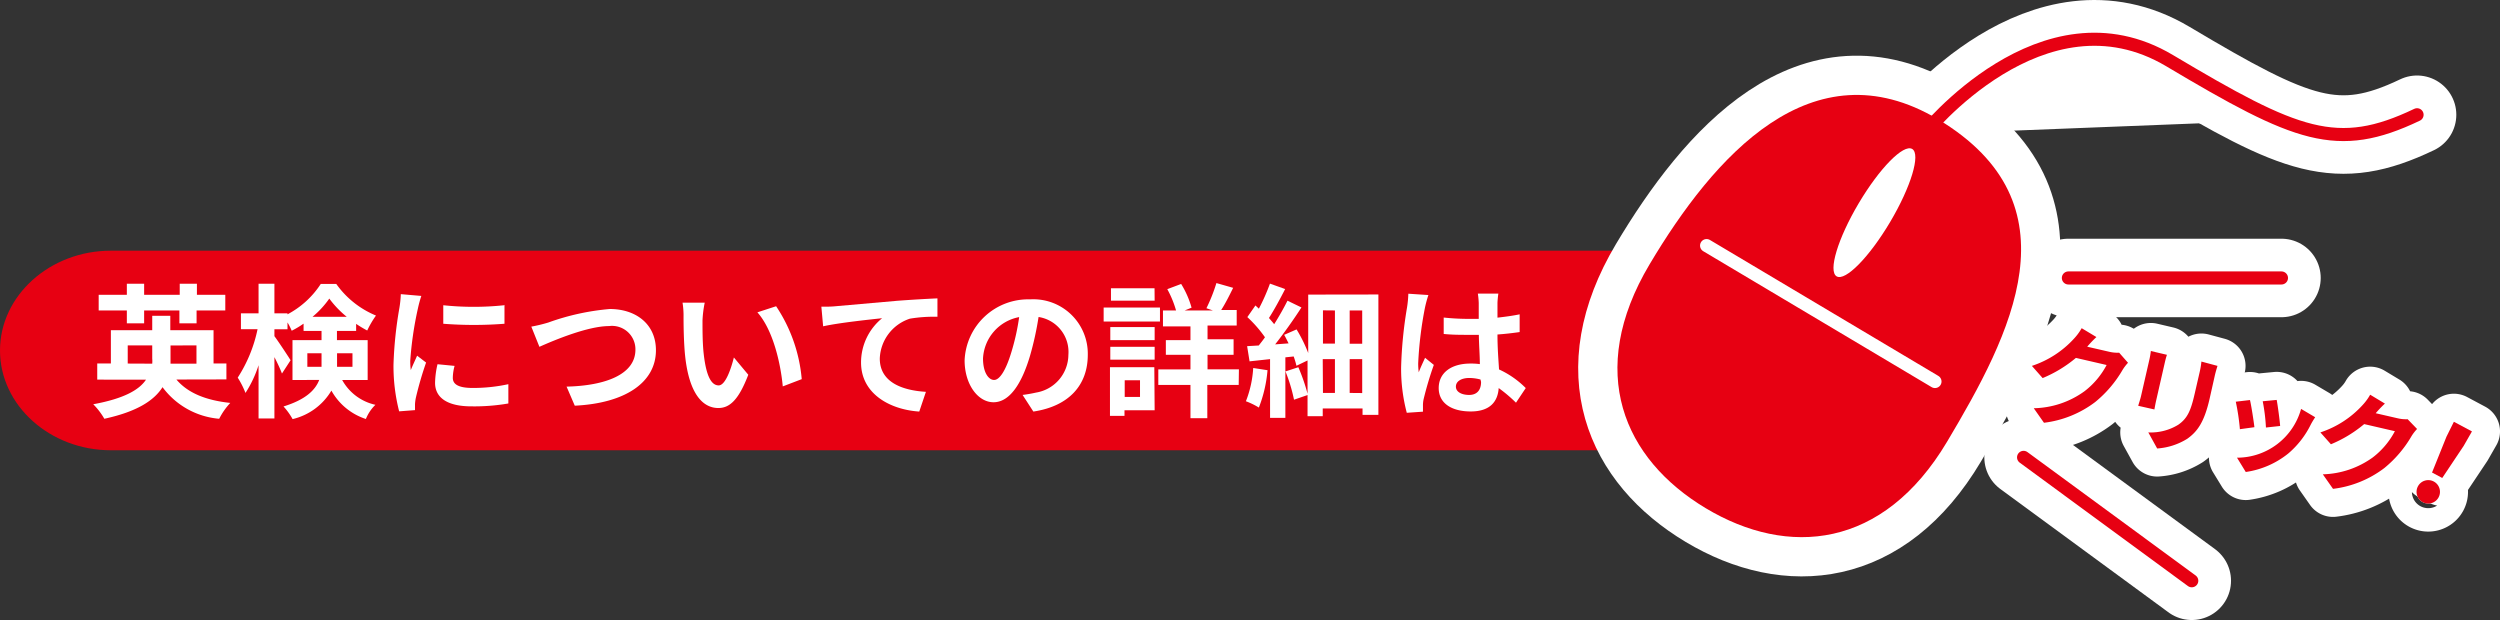 <svg xmlns="http://www.w3.org/2000/svg" viewBox="0 0 225.48 55.92"><rect x="0" y="0" width="225.48" height="55.92" fill="#333333" stroke="none"/><defs><style>.cls-1{fill:#e70012;}.cls-2,.cls-3,.cls-6{fill:#fff;}.cls-2,.cls-5,.cls-6{stroke:#fff;}.cls-2,.cls-4,.cls-5,.cls-6,.cls-7{stroke-linecap:round;}.cls-2,.cls-6,.cls-7{stroke-linejoin:round;}.cls-2{stroke-width:7.08px;}.cls-4,.cls-5,.cls-7{fill:none;stroke-width:1.18px;}.cls-4,.cls-7{stroke:#e70012;}.cls-4,.cls-5{stroke-miterlimit:10;}.cls-6{stroke-width:5.06px;}</style></defs><title>eiken_detail_img</title><g id="レイヤー_2" data-name="レイヤー 2"><g id="デザイン"><path class="cls-1" d="M0,31.61c0,4.95,4.5,9,10,9H152c5.5,0,10-4,10-9s-4.5-9-10-9H10C4.5,22.61,0,26.66,0,31.61Z"/><path class="cls-2" d="M175.61,39.84c-5.77,9.69-14.35,10.44-21.76,6s-10.84-12.31-5.07-22,14.62-19.84,26-13.09C187.55,18.4,181.38,30.15,175.61,39.84Z"/><ellipse class="cls-2" cx="169.3" cy="19.33" rx="6.68" ry="1.65" transform="matrix(0.51, -0.86, 0.86, 0.51, 66.09, 154.92)"/><path class="cls-2" d="M173.52,12.1s10.7-13.45,22.16-6.63S210.79,13.8,218,10.35"/><line class="cls-2" x1="153.92" y1="22.15" x2="174.52" y2="34.41"/><path class="cls-1" d="M175.61,39.84c-5.77,9.69-14.35,10.44-21.76,6s-10.84-12.31-5.07-22,14.62-19.84,26-13.09C187.55,18.4,181.38,30.15,175.61,39.84Z"/><ellipse class="cls-3" cx="169.3" cy="19.33" rx="6.68" ry="1.65" transform="matrix(0.51, -0.86, 0.86, 0.51, 66.09, 154.92)"/><path class="cls-4" d="M173.52,12.1s10.7-13.45,22.16-6.63S210.79,13.8,218,10.35"/><line class="cls-5" x1="153.92" y1="22.15" x2="174.52" y2="34.41"/><path class="cls-6" d="M191.93,32.72a4.1,4.1,0,0,0-.49.64,10.57,10.57,0,0,1-2.47,2.9,9.54,9.54,0,0,1-4.62,1.87l-.92-1.31A8.06,8.06,0,0,0,188,35.29a7.2,7.2,0,0,0,2-2.37l-2.77-.64a11.53,11.53,0,0,1-3,1.82L183.26,33a8.92,8.92,0,0,0,3.81-2.47,4.89,4.89,0,0,0,.68-.93l1.33.8c-.32.29-.67.68-.83.87l0,0,2,.46a3.21,3.21,0,0,0,.88.08Z"/><path class="cls-6" d="M195.44,32c-.07.21-.13.43-.2.74l-.76,3.33c-.06.25-.13.63-.17.86l-1.46-.33c.05-.19.18-.56.25-.86l.76-3.32a7,7,0,0,0,.13-.76ZM200,33c-.08.27-.18.58-.27,1l-.45,2c-.49,2.12-1.11,2.93-2,3.57a5.88,5.88,0,0,1-2.72.88L193.76,39a4.74,4.74,0,0,0,2.7-.69c.84-.58,1.14-1.29,1.49-2.83l.43-1.87a7.15,7.15,0,0,0,.17-1Z"/><path class="cls-6" d="M203.33,38.53l-1.31.18a20,20,0,0,0-.37-2.48l1.28-.15C203.06,36.63,203.26,37.94,203.33,38.53Zm5.48-.9c-.19.29-.3.48-.4.67a8.16,8.16,0,0,1-2,2.58,7.9,7.9,0,0,1-3.86,1.69l-.79-1.29a6,6,0,0,0,5.78-4.4Zm-3.16.79-1.28.14a16.75,16.75,0,0,0-.29-2.37l1.26-.12C205.43,36.54,205.62,37.94,205.65,38.42Z"/><path class="cls-6" d="M218,38.69a3.93,3.93,0,0,0-.49.63,10.55,10.55,0,0,1-2.47,2.9,9.53,9.53,0,0,1-4.62,1.87l-.92-1.31A8.06,8.06,0,0,0,214,41.26a7.2,7.2,0,0,0,2-2.37l-2.77-.64a11.51,11.51,0,0,1-3,1.82L209.28,39a8.91,8.91,0,0,0,3.81-2.47,4.84,4.84,0,0,0,.68-.93l1.33.8c-.32.29-.67.68-.83.87l0,0,2,.46a3.21,3.21,0,0,0,.88.08Z"/><path class="cls-6" d="M218.08,43.86a1.05,1.05,0,0,1,1.86,1,1.05,1.05,0,0,1-1.86-1Zm2.57-4.47.67-1.35,1.63.87-.75,1.31-1.93,2.89-.92-.49Z"/><line class="cls-2" x1="186.55" y1="25.07" x2="205.77" y2="25.07"/><line class="cls-2" x1="182.51" y1="41.25" x2="197.68" y2="52.38"/><line class="cls-7" x1="186.55" y1="25.07" x2="205.77" y2="25.07"/><line class="cls-7" x1="182.51" y1="41.25" x2="197.68" y2="52.38"/><path class="cls-1" d="M191.93,32.72a4.1,4.1,0,0,0-.49.64,10.57,10.57,0,0,1-2.47,2.9,9.54,9.54,0,0,1-4.62,1.87l-.92-1.31A8.06,8.06,0,0,0,188,35.29a7.2,7.2,0,0,0,2-2.37l-2.77-.64a11.53,11.53,0,0,1-3,1.82L183.26,33a8.92,8.92,0,0,0,3.81-2.47,4.89,4.89,0,0,0,.68-.93l1.33.8c-.32.29-.67.68-.83.87l0,0,2,.46a3.21,3.21,0,0,0,.88.08Z"/><path class="cls-1" d="M195.44,32c-.07.21-.13.43-.2.74l-.76,3.33c-.06.25-.13.63-.17.86l-1.46-.33c.05-.19.18-.56.25-.86l.76-3.32a7,7,0,0,0,.13-.76ZM200,33c-.08.27-.18.58-.27,1l-.45,2c-.49,2.12-1.11,2.93-2,3.57a5.88,5.88,0,0,1-2.72.88L193.76,39a4.74,4.74,0,0,0,2.7-.69c.84-.58,1.14-1.29,1.49-2.83l.43-1.87a7.15,7.15,0,0,0,.17-1Z"/><path class="cls-1" d="M203.33,38.53l-1.31.18a20,20,0,0,0-.37-2.48l1.28-.15C203.06,36.63,203.26,37.94,203.33,38.53Zm5.48-.9c-.19.29-.3.48-.4.67a8.16,8.16,0,0,1-2,2.58,7.9,7.9,0,0,1-3.86,1.69l-.79-1.29a6,6,0,0,0,5.78-4.4Zm-3.16.79-1.28.14a16.75,16.75,0,0,0-.29-2.37l1.26-.12C205.43,36.54,205.62,37.94,205.65,38.42Z"/><path class="cls-1" d="M218,38.69a3.93,3.93,0,0,0-.49.63,10.55,10.55,0,0,1-2.47,2.9,9.53,9.53,0,0,1-4.62,1.87l-.92-1.31A8.06,8.06,0,0,0,214,41.26a7.2,7.2,0,0,0,2-2.37l-2.77-.64a11.51,11.51,0,0,1-3,1.82L209.28,39a8.91,8.91,0,0,0,3.81-2.47,4.84,4.84,0,0,0,.68-.93l1.33.8c-.32.29-.67.68-.83.87l0,0,2,.46a3.21,3.21,0,0,0,.88.08Z"/><path class="cls-1" d="M218.08,43.86a1.05,1.05,0,0,1,1.86,1,1.05,1.05,0,0,1-1.86-1Zm2.57-4.47.67-1.35,1.63.87-.75,1.31-1.93,2.89-.92-.49Z"/><path class="cls-3" d="M15.91,34.23c1,1.18,2.59,1.87,4.86,2.11a6.17,6.17,0,0,0-1,1.43,7.09,7.09,0,0,1-5.11-2.85c-.77,1.21-2.31,2.21-5.25,2.85a6.35,6.35,0,0,0-1-1.31c2.78-.51,4.15-1.3,4.76-2.22H8.77V32.78H10v-3h3.73v-1.3h1.63v1.3h3.9v3h1.16v1.44ZM11.44,28H8.9V26.59h2.54v-1H13v1h3.21v-1h1.55v1h2.56V28H17.73v1.16H16.18V28H13v1.16H11.44Zm2.29,4.8a2.78,2.78,0,0,0,0-.47V31.15H11.52v1.64Zm1.65-1.64v1.2c0,.14,0,.3,0,.44h2.34V31.15Z"/><path class="cls-3" d="M30.86,34.27a4.53,4.53,0,0,0,3,2.24A3.68,3.68,0,0,0,33,37.79a5.5,5.5,0,0,1-3.11-2.56,5.55,5.55,0,0,1-3.5,2.57,5.92,5.92,0,0,0-.82-1.14c2-.62,2.86-1.47,3.22-2.39H26.38V30.68H29v-.83H27.38v-.66a8.25,8.25,0,0,1-1.07.64,5.88,5.88,0,0,0-.38-.75v.62H24.75v.62c.35.46,1.26,1.85,1.46,2.17l-.78,1.2c-.14-.38-.4-.94-.68-1.48v5.53H23.32V32.94a10.43,10.43,0,0,1-1.18,2.5,7.72,7.72,0,0,0-.7-1.38,12.84,12.84,0,0,0,1.79-4.37h-1.5V28.26h1.59V25.59h1.43v2.67h1.18v.09a8.07,8.07,0,0,0,3-2.74h1.4a8.23,8.23,0,0,0,3.58,2.85,8.77,8.77,0,0,0-.79,1.35,10.54,10.54,0,0,1-1-.6v.64H30.39v.83h2.77v3.59ZM29,33.08c0-.14,0-.3,0-.44v-.78H27.72v1.22Zm2.27-4.51a8.82,8.82,0,0,1-1.57-1.64,8.29,8.29,0,0,1-1.51,1.64Zm-.87,3.29v.82c0,.13,0,.27,0,.4h1.39V31.86Z"/><path class="cls-3" d="M38,26.69a10.82,10.82,0,0,0-.31,1.14A31.77,31.77,0,0,0,37,32.55a6.36,6.36,0,0,0,.05.83c.18-.45.39-.88.57-1.3l.81.62a31.24,31.24,0,0,0-.92,3.16,3.77,3.77,0,0,0-.08.6c0,.14,0,.35,0,.53L36,37.1a16.45,16.45,0,0,1-.51-4.21,35.62,35.62,0,0,1,.53-5.1,9.66,9.66,0,0,0,.13-1.26ZM41,33a4.22,4.22,0,0,0-.16,1.08c0,.57.49.91,1.79.91a14.82,14.82,0,0,0,3.22-.34l0,1.74a17.88,17.88,0,0,1-3.33.26c-2.22,0-3.28-.81-3.28-2.12a7.87,7.87,0,0,1,.22-1.68Zm4.5-5.51V29.2a35.73,35.73,0,0,1-5.52,0V27.53A26.29,26.29,0,0,0,45.47,27.53Z"/><path class="cls-3" d="M49.45,29.09A21.74,21.74,0,0,1,55,27.87c2.33,0,4.16,1.34,4.16,3.72,0,2.91-2.78,4.78-7.32,5l-.74-1.72c3.48-.08,6.21-1.09,6.21-3.33a2.11,2.11,0,0,0-2.38-2.13c-1.9,0-4.94,1.27-6.28,1.87l-.73-1.82A13.84,13.84,0,0,0,49.45,29.09Z"/><path class="cls-3" d="M63.36,28.91c0,.83,0,1.81.08,2.73.18,1.86.57,3.12,1.38,3.12.61,0,1.12-1.51,1.37-2.52l1.3,1.56c-.86,2.24-1.66,3-2.7,3-1.4,0-2.64-1.27-3-4.73-.12-1.18-.14-2.68-.14-3.47a7.45,7.45,0,0,0-.09-1.3l2,0A10.09,10.09,0,0,0,63.36,28.91Zm8.94,5.29-1.7.65c-.19-2.07-.88-5.1-2.29-6.68L70,27.62A14,14,0,0,1,72.31,34.2Z"/><path class="cls-3" d="M75.36,27.62l5.55-.49c1.33-.1,2.74-.18,3.64-.22v1.66a13.27,13.27,0,0,0-2.48.17,3.93,3.93,0,0,0-2.72,3.6c0,2.12,2,2.87,4.16,3l-.6,1.78c-2.7-.18-5.25-1.64-5.25-4.42a5.15,5.15,0,0,1,1.9-4c-1.1.12-3.82.4-5.32.73l-.16-1.77C74.61,27.67,75.1,27.65,75.36,27.62Z"/><path class="cls-3" d="M92.23,35.62a12.11,12.11,0,0,0,1.2-.21A3.48,3.48,0,0,0,96.36,32a3.19,3.19,0,0,0-2.69-3.41,27.87,27.87,0,0,1-.77,3.5c-.77,2.6-1.88,4.19-3.29,4.19S87,34.67,87,32.5A5.74,5.74,0,0,1,92.91,27a4.91,4.91,0,0,1,5.2,5c0,2.7-1.66,4.63-4.91,5.12Zm-1-3.9a20.46,20.46,0,0,0,.69-3.12,4,4,0,0,0-3.26,3.73c0,1.3.52,1.94,1,1.94S90.71,33.46,91.23,31.72Z"/><path class="cls-3" d="M104.62,29H99.54V27.74h5.08ZM104.14,37h-2.72v.51h-1.31V33.12h4Zm-4-7.5h4v1.18h-4Zm0,1.78h4v1.16h-4Zm4-4.16H100.2V26h3.93Zm-2.7,7.18v1.5h1.38v-1.5Zm10.28.42h-2.83v3h-1.52v-3h-2.9v-1.4h2.9V32h-2.22V30.68h2.22V29.44h-2.48V28h1.18a9.26,9.26,0,0,0-.79-1.92l1.25-.47a8.37,8.37,0,0,1,.94,2.14l-.62.25h2.54l-.58-.2a15.15,15.15,0,0,0,.9-2.27l1.51.43c-.36.74-.75,1.5-1.08,2h1.4v1.4h-2.63v1.24h2.35V32h-2.35v1.31h2.83Z"/><path class="cls-3" d="M114.32,33.39a12,12,0,0,1-.78,3.37,6.47,6.47,0,0,0-1.17-.57,9.76,9.76,0,0,0,.66-3Zm10-6.83V37.42h-1.43v-.58H119.3v.7h-1.37V35.63l-1.22.42a14.59,14.59,0,0,0-.77-2.55l1.16-.38a16.93,16.93,0,0,1,.83,2.39v-3l-1,.48a8.12,8.12,0,0,0-.25-.84l-.75.08v5.46h-1.38v-5.3l-1.85.2-.22-1.37,1.05-.06c.18-.23.38-.48.56-.74a11.39,11.39,0,0,0-1.59-1.82l.73-1.05.31.29a18,18,0,0,0,1-2.26l1.37.49c-.46.9-1,1.9-1.46,2.61.17.2.34.39.47.56.46-.73.88-1.48,1.2-2.12l1.26.61c-.69,1.07-1.56,2.3-2.37,3.33l1.21-.09c-.13-.26-.26-.53-.4-.77l1.12-.49a13,13,0,0,1,1.05,2.13V26.57Zm-5,1.43v3h1.08V28Zm0,7.45h1.08V32.39H119.3ZM122.86,28h-1.13v3h1.13Zm0,7.45V32.39h-1.13v3.05Z"/><path class="cls-3" d="M128.83,26.61a10.67,10.67,0,0,0-.31,1.14,34,34,0,0,0-.61,5,6,6,0,0,0,.05.83c.17-.46.38-.88.57-1.31l.79.64A30.56,30.56,0,0,0,128.4,36a2.51,2.51,0,0,0-.06.6c0,.13,0,.35,0,.53l-1.46.1a15.54,15.54,0,0,1-.51-4.11,38.12,38.12,0,0,1,.53-5.37,9.51,9.51,0,0,0,.12-1.26Zm7.9,9.71A13.23,13.23,0,0,0,135.17,35c-.08,1.22-.78,2.11-2.52,2.11s-2.89-.75-2.89-2.11,1.11-2.21,2.86-2.21a5.78,5.78,0,0,1,.85.05c0-.79-.08-1.73-.09-2.64h-.92c-.75,0-1.48,0-2.25-.08V28.64a21.34,21.34,0,0,0,2.25.12h.91c0-.64,0-1.16,0-1.43a7.27,7.27,0,0,0-.08-.85h1.85a8.13,8.13,0,0,0-.08.83c0,.29,0,.77,0,1.34.7-.08,1.38-.17,2-.3v1.6c-.62.09-1.3.17-2,.22,0,1.25.09,2.28.14,3.15A8.15,8.15,0,0,1,137.61,35Zm-3.2-2.09a4,4,0,0,0-1-.14c-.73,0-1.22.3-1.22.78s.52.75,1.2.75,1.07-.42,1.07-1.17Z"/></g></g></svg>